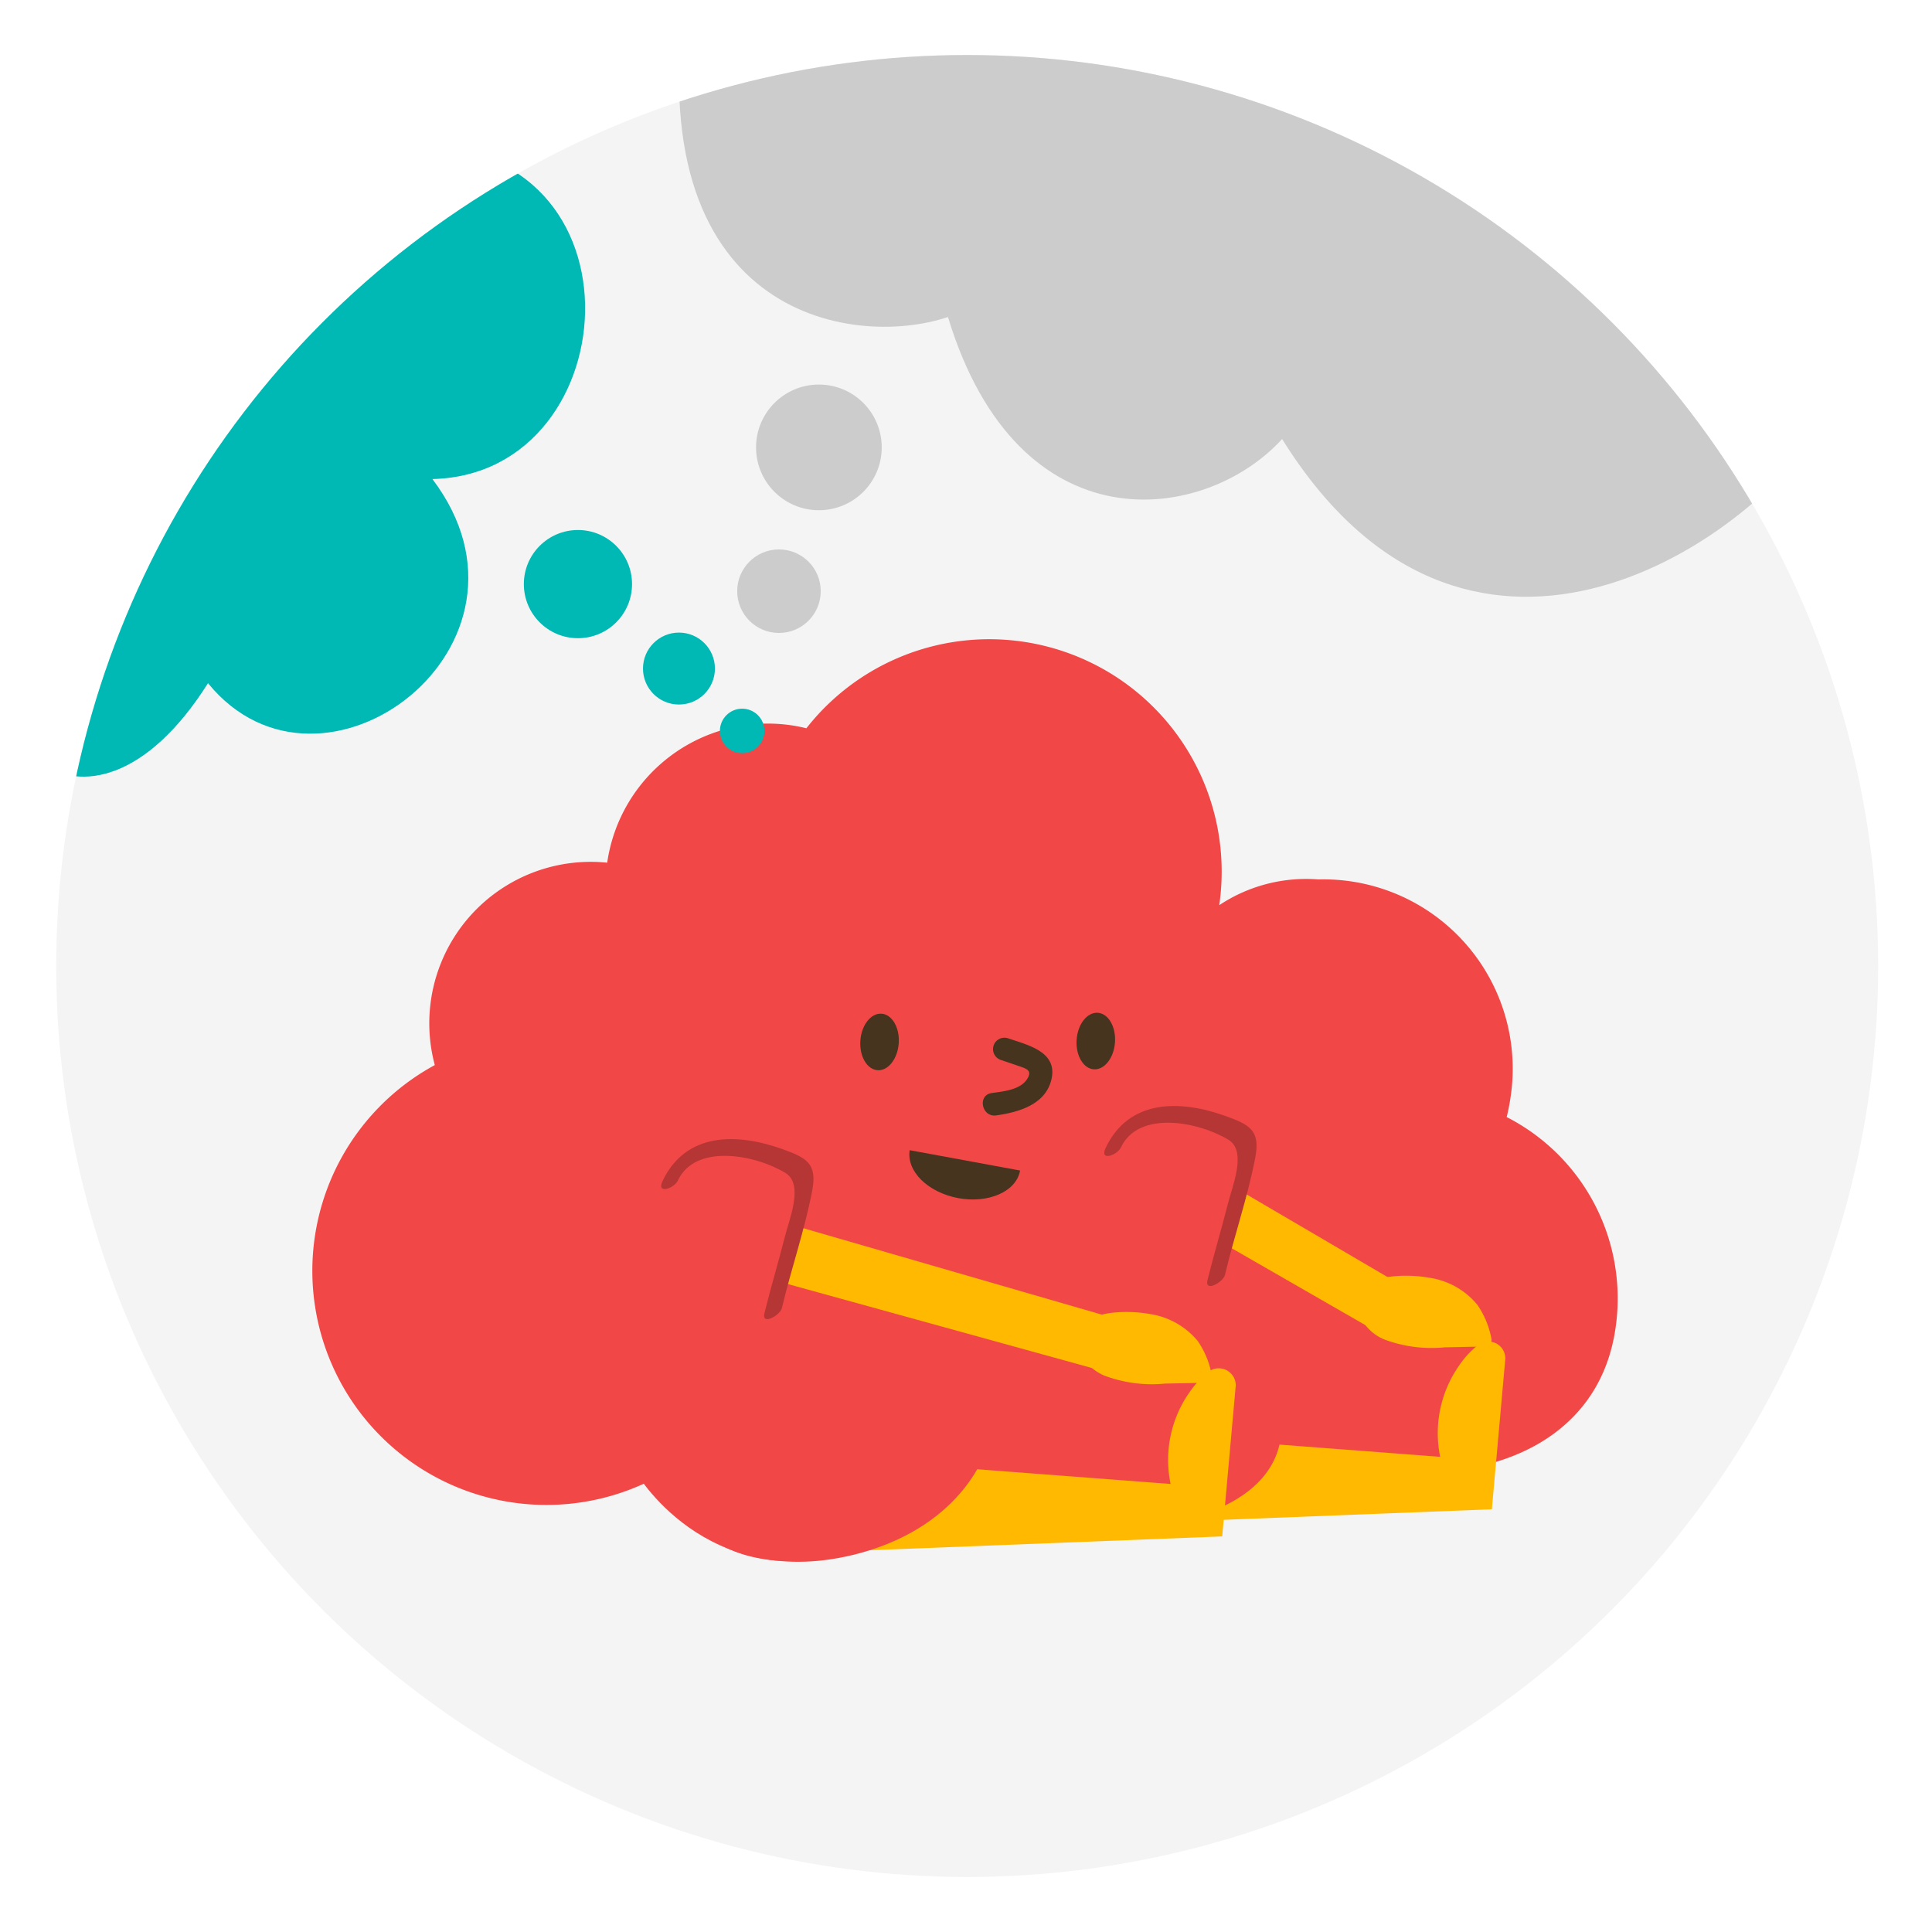 <svg xmlns="http://www.w3.org/2000/svg" xmlns:xlink="http://www.w3.org/1999/xlink" viewBox="0 0 210 210"><defs><style>.cls-1{fill:none;}.cls-2{isolation:isolate;}.cls-3,.cls-5{fill:#f4f4f4;}.cls-4{clip-path:url(#clip-path);}.cls-5{mix-blend-mode:multiply;}.cls-6{fill:#f14847;}.cls-7{fill:#ffb900;}.cls-8{fill:#ccc;}.cls-9{fill:#00b9b4;}.cls-10{fill:#b53635;}.cls-11{fill:#47341f;}</style><clipPath id="clip-path"><circle class="cls-1" cx="105.13" cy="105" r="99.02"></circle></clipPath></defs><title>MITM_Icons</title><g class="cls-2"><g id="Layer_1" data-name="Layer 1"><circle class="cls-1" cx="104.88" cy="105" r="99.02"></circle><circle class="cls-3" cx="105.13" cy="105" r="99.02"></circle><g class="cls-4"><path class="cls-5" d="M53.14,165.68c-2.62,1.64-2.69,3.35,2.81,4.69a47.25,47.25,0,0,0,10.53.72c19.29-.1,37.77,0,56.6,1,15.77.88,45.52.88,42.69-8.16a3,3,0,0,0-2.33-2.06,16.53,16.53,0,0,0-3.45-.39c-17.65-.82-36.54-2.7-54.44-2.63a320.25,320.25,0,0,0-33.87,1.55C66.42,161,57,163.26,53.14,165.68Z"></path><path class="cls-6" d="M175.61,144.3a22.14,22.14,0,0,0-11.84-22.88,21.5,21.5,0,0,0,.42-2.15A20.58,20.58,0,0,0,143.3,95.59a17.06,17.06,0,0,0-10.76,2.79s0-.06,0-.08A25.26,25.26,0,0,0,87.65,79.16c-.55-.13-1.11-.25-1.69-.33A17.63,17.63,0,0,0,66,93.77v0a17.55,17.55,0,0,0-18.74,22A25.41,25.41,0,1,0,71.53,160.5c3.11,3.36,4.22,8.06,12.14,9.06,5.77.74,11.36-3.43,15.64-6.7A20.7,20.7,0,0,0,120,165.17c10,1.16,9.22-4.61,14.32-3.88,8.07,1.17,12.13.59,18.24-1.27C163.79,160.57,174,155.71,175.61,144.3Z"></path><path class="cls-7" d="M131.54,156.45l25,1.9a12.81,12.81,0,0,1,2.08-9.95,9.84,9.84,0,0,1,2-2.17,1.84,1.84,0,0,1,3,1.46l-1.46,16.36-30.26,1.19Z"></path><circle class="cls-8" cx="89.01" cy="48.63" r="6.83"></circle><circle class="cls-8" cx="84.67" cy="64.26" r="4.54"></circle><path class="cls-8" d="M198.64,45.55c-9.37,14.72-39.59,33.82-59.28,2.17-8.34,9.16-28.65,12-36.32-13.26C92.45,38,69.25,34.23,74.59-1.25c7.5,2.05,19.27-10.38,26.73-8,18.88,6,34.4,8.35,54.07,16.4C169.62,13,183.32,38.57,198.64,45.55Z"></path><circle class="cls-9" cx="62.82" cy="63.49" r="5.88"></circle><circle class="cls-9" cx="73.8" cy="72.67" r="3.91"></circle><circle class="cls-9" cx="80.67" cy="79.45" r="2.42"></circle><path class="cls-9" d="M47,52.07C68.71,51.58,70.8,13.84,43.23,16,51.62,1.45,50-7.52,38.55-12.89,25.39-19,15.18-2.59,15.43,6.18-6.76-9.17-23.23,17-1.1,33.79-26.85,41.31-16.78,67.07,3.74,65.2-6.38,79.31,9.32,95.32,22.61,74.26,35,89.47,60.67,70.12,47,52.07Z"></path><path class="cls-6" d="M108.76,161.15s3.62,8.5,20.5,3.92c11.57-3.14,9.92-10.67,9.92-10.67l-22.67-2.66Z"></path><path class="cls-7" d="M125,142.83a8.38,8.38,0,0,1,5.18,2.92,9.52,9.52,0,0,1,1.53,3.71.69.69,0,0,1-.71.84l-4.37.09a14.68,14.68,0,0,1-6.6-.87,5,5,0,0,1-2.87-3.24C116.28,142.42,122.18,142.31,125,142.83Z"></path><path class="cls-7" d="M102.24,159.4l25,1.9a12.77,12.77,0,0,1,2.08-10,10.07,10.07,0,0,1,2-2.17,1.85,1.85,0,0,1,3,1.46L132.85,167l-41,1.61Z"></path><path class="cls-6" d="M69,159.83s7.55,13.54,24.43,9c11.57-3.14,13.83-11.44,13.83-11.44L84.6,154.69Z"></path><polygon class="cls-7" points="76.92 130.49 121.61 143.43 119.82 149.01 76.14 136.95 76.92 130.49"></polygon><path class="cls-7" d="M155.4,138.89a8.33,8.33,0,0,1,5.17,2.92,9.54,9.54,0,0,1,1.54,3.71.7.7,0,0,1-.71.84l-4.37.09a14.66,14.66,0,0,1-6.6-.87,5,5,0,0,1-2.87-3.24C146.65,138.48,152.55,138.37,155.4,138.89Z"></path><polygon class="cls-7" points="124.4 123.32 151.98 139.49 150.19 145.06 123.62 129.78 124.4 123.32"></polygon><path class="cls-6" d="M84,142.42l3.54-15s-11.57-7-14.73.89S84,142.42,84,142.42Z"></path><path class="cls-10" d="M85,142.14c1-4.24,2.46-8.41,3.28-12.7.58-3-.63-3.6-3.27-4.55-4.91-1.75-10.47-1.85-13,3.5-.69,1.47,1.27.79,1.67-.07,1.93-4.1,8.51-2.78,11.72-.81,2,1.26.36,5.08-.11,7-.7,2.76-1.52,5.47-2.2,8.23-.34,1.38,1.7.24,1.9-.56Z"></path><path class="cls-6" d="M132.21,138.82l3.54-15s-11.57-7-14.74.89S132.21,138.82,132.21,138.82Z"></path><path class="cls-10" d="M133.16,138.54c1-4.24,2.46-8.41,3.28-12.7.58-3-.63-3.6-3.27-4.55-4.91-1.75-10.47-1.85-13,3.5-.69,1.47,1.27.79,1.67-.07,1.93-4.1,8.51-2.78,11.72-.81,2,1.26.36,5.08-.11,7-.7,2.76-1.52,5.47-2.2,8.23-.34,1.38,1.7.24,1.9-.56Z"></path><ellipse class="cls-11" cx="95.59" cy="113.24" rx="3.08" ry="2.09" transform="translate(-24.09 200.63) rotate(-85.96)"></ellipse><ellipse class="cls-11" cx="119.1" cy="113.14" rx="3.08" ry="2.09" transform="translate(-2.14 223.99) rotate(-85.96)"></ellipse><path class="cls-11" d="M108.79,115.21l2.11.72c.71.25,1.27.45.8,1.27-.73,1.27-2.63,1.43-3.91,1.61-1.58.23-1.08,2.66.5,2.43,2.44-.35,5.37-1.17,6-3.93.69-3-2.56-3.71-4.71-4.45a1.24,1.24,0,0,0-.8,2.35Z"></path><path class="cls-11" d="M104.15,130.23c3.3.61,6.32-.71,6.73-3l-12-2.21C98.51,127.3,100.85,129.61,104.15,130.23Z"></path></g></g></g></svg>